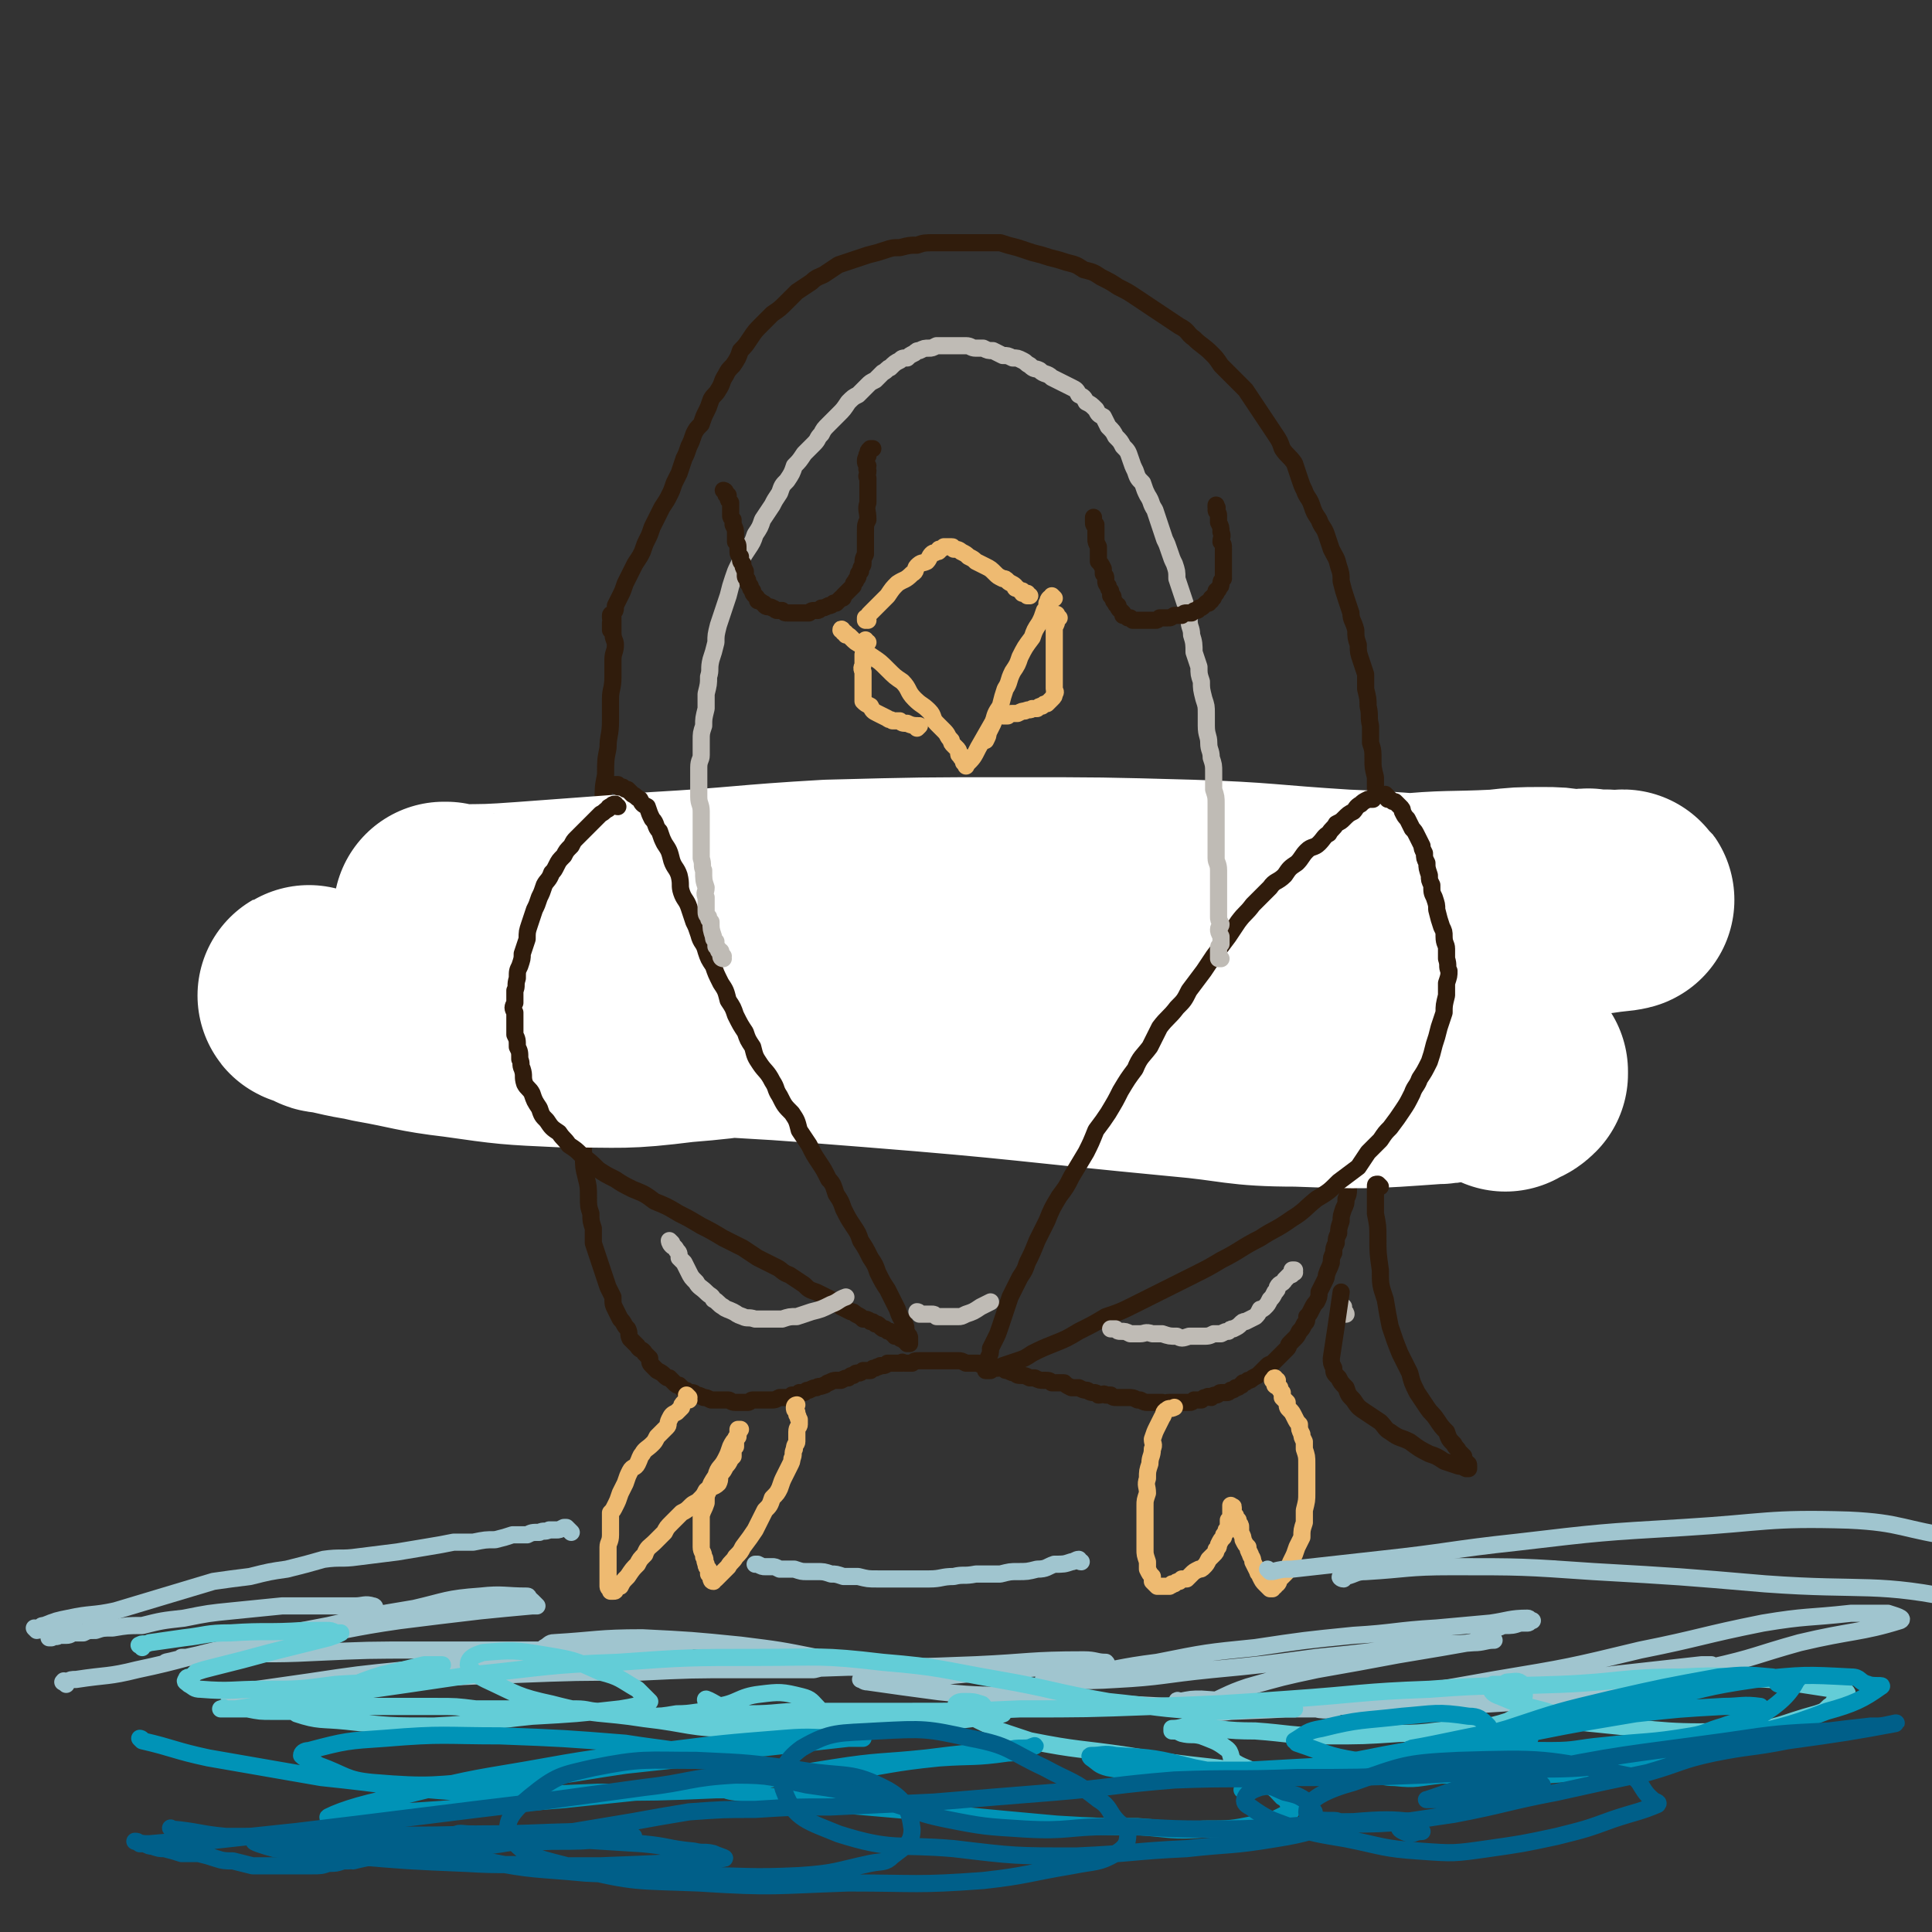 <svg viewBox='0 0 788 788' version='1.1' xmlns='http://www.w3.org/2000/svg' xmlns:xlink='http://www.w3.org/1999/xlink'><rect x="0" y="0" width="788" height="788" fill="#333333" stroke="none"/><g fill='none' stroke='#301C0C' stroke-width='7' stroke-linecap='round' stroke-linejoin='round'><path d='M250,252c0,-1 -1,-2 -1,-1 0,0 0,0 0,1 0,0 0,0 1,1 0,1 0,1 0,2 0,2 0,2 0,3 0,3 1,3 1,5 0,3 -1,3 -1,6 0,4 0,4 0,7 0,5 -1,5 -1,9 0,5 0,5 0,9 0,6 -1,6 -1,11 -1,5 -1,5 -1,11 -1,5 -1,5 -1,11 -1,6 -1,6 -2,13 0,6 0,6 -1,12 0,6 0,6 -1,12 0,6 -1,6 -1,11 -1,6 0,6 -1,11 0,6 -1,6 -1,11 0,5 0,5 0,10 -1,6 -1,6 -1,11 -1,5 -1,5 -1,10 0,5 0,5 0,10 0,4 0,4 0,9 0,4 0,4 0,8 0,5 0,5 0,9 1,4 1,4 1,8 0,4 0,4 1,8 1,4 1,4 1,8 0,4 0,4 1,7 0,3 0,3 1,6 0,3 0,3 0,6 1,3 1,3 2,6 1,3 1,3 2,6 1,3 1,3 2,6 1,2 1,2 2,4 0,3 0,3 1,5 1,2 1,2 2,4 2,2 1,2 3,4 1,2 0,2 1,4 2,2 2,2 3,3 1,2 2,1 3,3 1,1 1,1 2,2 0,2 0,2 1,3 1,1 1,1 2,2 2,1 2,1 3,2 1,1 1,1 2,1 1,1 1,1 2,2 1,1 1,1 2,1 1,1 1,1 2,2 1,0 1,0 2,1 2,0 2,0 3,1 1,0 1,0 3,1 1,0 1,0 3,1 2,0 2,0 4,0 1,0 1,0 3,0 1,0 1,1 3,1 1,0 1,0 2,0 2,0 2,0 3,0 1,0 1,-1 2,-1 2,0 2,0 3,0 1,0 1,0 2,0 2,0 2,0 3,0 1,0 1,0 3,-1 1,0 1,0 2,0 1,0 1,0 2,0 1,-1 1,-1 1,-1 2,0 2,0 3,-1 1,0 1,0 2,0 1,-1 1,-1 2,-1 2,-1 2,-1 3,-1 1,-1 1,0 3,-1 1,0 1,-1 2,-1 2,-1 2,-1 3,-1 1,0 1,0 2,0 2,-1 2,-1 3,-1 1,-1 1,-1 2,-1 1,-1 1,-1 2,-1 1,0 1,0 2,-1 2,0 2,0 3,0 1,-1 1,-1 2,-1 1,-1 1,0 2,-1 2,0 2,0 3,-1 2,0 2,0 3,0 1,0 1,0 3,0 0,-1 0,0 1,0 2,0 2,0 3,0 1,-1 1,-1 3,-1 1,0 1,0 2,0 1,0 1,0 2,0 1,0 1,0 2,0 2,0 2,0 3,0 2,0 2,0 3,0 2,0 2,0 4,0 1,0 1,0 3,1 1,0 1,0 3,0 1,0 1,0 2,0 1,1 1,0 2,1 2,0 2,0 3,0 1,0 1,1 2,1 1,0 1,0 3,0 1,1 1,1 2,1 2,1 2,1 3,1 1,1 1,1 3,1 1,0 1,0 3,1 1,0 1,0 2,0 2,1 2,1 4,1 2,0 2,0 3,1 3,0 3,0 5,0 1,1 1,1 3,2 2,0 2,0 3,0 2,1 2,1 3,1 1,0 1,1 3,1 1,0 1,0 2,1 2,0 2,-1 3,0 1,0 1,0 2,0 1,1 1,1 3,1 1,0 1,0 2,0 1,0 1,0 2,0 2,0 2,0 4,1 1,0 1,0 1,0 2,1 2,1 3,1 2,0 2,0 3,0 2,0 2,0 3,0 1,1 1,0 3,0 1,0 1,0 2,0 2,0 1,0 3,0 1,0 1,0 3,0 1,0 1,0 2,-1 1,0 1,0 3,0 1,-1 1,-1 2,-1 1,-1 1,0 2,0 1,-1 1,-1 2,-1 1,0 1,-1 2,-1 1,0 1,0 2,0 1,0 1,0 2,-1 1,0 1,0 2,-1 1,0 1,0 2,-1 1,0 0,0 1,-1 1,0 1,0 2,-1 1,0 1,0 2,-1 2,-1 2,-1 3,-2 1,-1 1,-1 2,-2 0,0 0,0 1,-1 1,-1 1,0 2,-1 1,-1 1,-1 2,-2 1,-1 1,-1 2,-2 1,-1 1,-1 2,-2 1,-1 0,-1 1,-2 1,-1 1,-1 2,-2 1,-1 1,-1 2,-3 1,-1 1,-1 2,-3 1,-1 1,-1 1,-3 1,-1 1,-1 2,-3 1,-2 1,-2 2,-3 1,-2 1,-2 1,-4 1,-2 1,-2 2,-4 1,-2 1,-2 1,-3 1,-3 1,-2 2,-5 0,-2 0,-2 1,-4 0,-2 0,-2 1,-4 0,-2 0,-2 1,-4 0,-2 0,-2 1,-5 0,-2 0,-2 1,-5 1,-2 1,-2 1,-4 1,-2 1,-2 1,-5 1,-2 1,-2 1,-4 1,-2 1,-2 1,-5 1,-2 1,-2 1,-4 0,-3 0,-3 1,-5 0,-3 0,-3 0,-5 1,-2 1,-2 1,-5 1,-2 0,-2 1,-5 0,-3 0,-3 1,-5 0,-3 0,-3 0,-7 1,-2 1,-2 2,-5 0,-3 0,-3 0,-5 0,-3 1,-3 1,-6 0,-3 0,-3 0,-6 0,-3 0,-3 0,-5 0,-3 0,-3 0,-6 1,-3 1,-3 1,-6 0,-3 0,-3 0,-6 0,-4 0,-4 0,-7 1,-4 1,-4 1,-7 0,-3 0,-3 0,-7 0,-3 0,-3 0,-7 0,-3 0,-3 0,-6 0,-4 0,-4 0,-7 0,-4 0,-4 0,-8 0,-3 0,-3 0,-7 0,-4 0,-4 0,-8 -1,-3 -1,-3 -1,-6 0,-4 0,-4 0,-7 -1,-4 -1,-4 -1,-7 0,-4 0,-4 -1,-7 0,-4 0,-4 0,-7 -1,-4 0,-4 -1,-8 0,-3 0,-3 -1,-7 0,-3 0,-3 0,-6 -1,-3 -1,-3 -2,-6 -1,-3 -1,-3 -1,-6 -1,-3 -1,-3 -1,-6 -1,-4 -2,-4 -2,-7 -1,-3 -1,-3 -2,-6 -1,-3 -1,-3 -2,-7 0,-3 0,-3 -1,-6 -1,-4 -1,-3 -3,-7 -1,-3 -1,-3 -2,-6 -1,-3 -2,-3 -3,-6 -2,-3 -2,-3 -3,-6 -1,-3 -2,-3 -3,-6 -1,-2 -1,-2 -2,-5 -1,-3 -1,-3 -2,-6 -2,-3 -3,-3 -5,-6 -1,-3 -1,-3 -3,-6 -2,-3 -2,-3 -4,-6 -2,-3 -2,-3 -4,-6 -2,-3 -2,-3 -4,-6 -2,-2 -2,-2 -4,-4 -3,-3 -3,-3 -6,-6 -2,-3 -2,-3 -4,-5 -3,-3 -4,-3 -7,-6 -3,-2 -2,-3 -6,-5 -3,-2 -3,-2 -6,-4 -3,-2 -3,-2 -6,-4 -3,-2 -3,-2 -6,-4 -3,-2 -3,-2 -7,-4 -3,-2 -3,-2 -7,-4 -3,-2 -3,-2 -7,-3 -3,-2 -3,-2 -7,-3 -3,-1 -3,-1 -7,-2 -3,-1 -3,-1 -7,-2 -3,-1 -3,-1 -6,-2 -4,-1 -4,-1 -7,-2 -4,0 -4,0 -7,0 -3,0 -3,0 -7,0 -3,0 -3,0 -6,0 -4,0 -4,0 -7,0 -4,0 -4,0 -7,1 -3,0 -3,0 -7,1 -3,0 -3,0 -6,1 -3,1 -3,1 -7,2 -3,1 -3,1 -6,2 -3,1 -3,1 -6,2 -3,2 -3,2 -6,4 -2,1 -3,1 -5,3 -3,2 -3,2 -6,4 -2,2 -2,2 -4,4 -3,3 -3,3 -6,5 -2,2 -2,2 -4,4 -3,3 -3,3 -5,6 -2,3 -2,3 -4,5 -1,3 -1,3 -3,6 -2,2 -2,2 -3,4 -2,3 -1,3 -3,6 -1,2 -2,2 -3,4 -1,3 -1,3 -2,5 -1,2 -1,2 -2,5 -2,2 -2,2 -3,4 -1,3 -1,3 -2,5 -1,3 -1,3 -2,5 -1,3 -1,3 -2,6 -1,2 -1,2 -2,4 -1,3 -1,3 -2,5 -1,2 -1,2 -3,5 -1,2 -1,2 -2,4 -1,2 -1,2 -2,4 -1,3 -1,3 -2,5 -1,2 -1,2 -2,5 -1,2 -1,2 -3,5 -1,2 -1,2 -2,4 -1,2 -1,2 -2,4 -1,3 -1,3 -2,5 -1,2 -1,2 -2,4 0,2 0,2 -1,3 0,2 0,2 -1,4 0,1 0,1 0,1 0,1 0,1 0,2 0,0 0,0 1,0 '/></g>
<g fill='none' stroke='#FFFFFF' stroke-width='90' stroke-linecap='round' stroke-linejoin='round'><path d='M182,373c0,-1 -1,-1 -1,-1 0,0 1,0 1,0 2,1 2,1 3,1 14,0 15,0 29,-1 27,-2 27,-2 54,-4 35,-2 35,-3 70,-5 38,-1 38,-1 75,-1 36,0 36,0 72,1 31,1 31,2 63,4 26,1 26,2 53,3 18,1 18,0 36,0 13,-1 19,-2 25,-3 2,0 -4,1 -8,1 0,0 0,-1 0,-1 0,0 1,0 1,0 0,0 -1,0 -1,0 -1,0 -1,0 -2,0 -1,0 -1,0 -3,0 -2,-1 -2,0 -4,0 -2,0 -2,0 -4,0 -6,-1 -6,-1 -12,-1 -9,0 -9,0 -18,1 -20,1 -20,0 -40,2 -22,2 -22,1 -44,4 -24,3 -24,4 -47,8 -25,4 -25,4 -50,10 -26,5 -26,6 -52,12 -25,5 -25,5 -50,10 -25,5 -25,6 -50,8 -24,3 -24,2 -48,2 -22,-1 -22,-1 -43,-4 -17,-2 -17,-3 -34,-6 -14,-3 -18,-5 -27,-7 -2,0 3,1 5,2 0,0 0,0 0,0 1,1 1,1 3,1 13,3 13,3 25,4 24,2 24,1 47,2 37,2 37,1 74,3 38,2 38,2 76,5 63,5 63,6 126,12 23,2 23,4 47,4 28,1 28,1 56,-1 6,0 6,-1 12,-3 4,0 5,-1 7,-1 0,0 -3,0 -3,1 1,0 2,0 3,0 1,0 1,1 3,1 1,0 1,0 2,0 1,-1 1,0 2,0 1,0 1,-1 2,0 0,0 0,0 1,0 1,0 1,0 1,0 1,0 1,0 1,0 0,0 0,0 1,0 0,0 0,1 1,1 0,0 0,0 0,0 0,0 1,0 1,0 0,0 0,0 0,0 0,1 0,1 0,1 -2,2 -2,1 -5,3 '/></g>
<g fill='none' stroke='#301C0C' stroke-width='7' stroke-linecap='round' stroke-linejoin='round'><path d='M566,325c0,0 -1,-1 -1,-1 0,0 0,1 0,1 1,1 1,0 1,1 1,0 1,0 1,0 1,1 1,1 2,1 1,1 1,1 2,2 1,1 1,1 1,2 1,2 1,2 2,3 1,2 1,2 2,4 1,1 1,1 2,3 1,2 1,2 2,4 0,1 0,1 1,3 0,2 0,2 1,4 0,2 0,2 1,5 0,2 0,2 1,4 0,3 0,3 1,5 1,3 1,3 1,5 1,4 1,4 2,7 1,2 1,2 1,4 0,3 1,3 1,5 0,2 0,2 0,4 1,3 0,3 1,5 0,2 0,2 -1,5 0,3 0,3 0,5 -1,4 -1,4 -1,7 -1,3 -1,3 -2,6 -1,4 -1,4 -2,7 -1,4 -1,4 -2,7 -2,4 -2,4 -4,7 -1,3 -2,3 -3,6 -2,4 -2,4 -4,7 -2,3 -2,3 -5,7 -2,2 -2,2 -4,5 -3,3 -3,3 -5,5 -2,3 -2,3 -4,6 -4,3 -4,3 -8,6 -4,4 -4,4 -9,7 -5,4 -5,5 -10,8 -7,5 -7,4 -13,8 -8,4 -8,5 -16,9 -5,3 -5,3 -11,6 -6,3 -6,3 -12,6 -6,3 -6,3 -12,6 -6,3 -6,3 -12,5 -5,3 -5,3 -11,6 -5,3 -5,3 -10,5 -5,2 -5,2 -9,4 -3,2 -3,2 -6,3 -3,1 -3,1 -6,2 -2,1 -2,1 -3,1 -1,0 -1,0 -2,1 -1,0 -1,0 -1,0 -1,0 -1,0 -1,0 0,0 0,0 0,0 0,0 0,0 0,0 -1,0 -1,0 0,0 0,-1 0,-1 0,-1 0,-1 0,-1 0,-2 1,-1 1,-1 1,-2 1,-2 1,-2 1,-4 1,-2 1,-2 2,-4 1,-2 1,-2 2,-5 1,-3 1,-3 2,-6 1,-3 1,-3 2,-6 2,-4 2,-4 4,-8 2,-3 2,-3 3,-6 2,-4 2,-4 4,-9 2,-4 2,-4 4,-8 2,-5 2,-5 5,-10 3,-4 3,-4 5,-8 3,-5 3,-5 6,-10 2,-4 2,-4 4,-9 3,-4 3,-4 5,-7 3,-5 3,-5 5,-9 3,-5 3,-5 6,-9 2,-5 3,-5 6,-9 2,-4 2,-4 4,-8 3,-4 4,-4 7,-8 3,-3 3,-3 5,-7 3,-4 3,-4 6,-8 2,-3 2,-3 4,-6 3,-4 3,-4 6,-8 2,-3 2,-3 4,-6 3,-4 3,-3 6,-7 3,-3 3,-3 7,-7 2,-3 3,-2 6,-5 2,-3 2,-3 5,-5 2,-2 2,-3 4,-5 2,-2 3,-1 5,-3 2,-2 2,-3 4,-4 1,-2 2,-2 3,-4 2,-1 2,-1 3,-2 2,-2 2,-2 4,-3 1,-1 1,-2 3,-3 1,-1 1,-1 3,-2 1,0 1,0 2,0 0,-1 0,-1 1,-2 0,0 0,0 1,0 0,0 0,0 0,0 1,0 1,0 1,0 '/><path d='M252,329c-1,0 -1,-1 -1,-1 0,0 0,0 0,0 0,0 0,0 0,0 -1,0 -1,0 -2,1 0,0 -1,0 -1,1 -2,1 -1,1 -3,2 -1,1 -1,1 -3,3 -1,1 -1,1 -3,3 -2,2 -2,2 -4,4 -1,1 -1,1 -2,3 -2,2 -2,2 -3,4 -2,2 -2,2 -3,4 -1,2 -1,2 -2,3 -1,3 -2,3 -3,5 -1,3 -1,3 -2,5 -1,3 -1,3 -2,5 -1,3 -1,3 -2,6 -1,3 -1,3 -1,6 -1,3 -1,3 -2,6 0,2 0,2 -1,5 -1,2 -1,2 -1,5 -1,3 0,3 -1,5 0,3 0,3 0,5 -1,2 -1,2 0,4 0,2 0,2 0,4 0,3 0,3 0,5 1,2 1,2 1,5 1,2 1,2 1,5 1,2 0,2 1,4 1,3 0,3 1,6 1,2 2,2 3,4 1,3 1,3 3,6 1,3 1,3 3,5 2,3 2,3 5,5 2,3 2,2 4,5 3,2 3,2 5,4 4,3 4,3 7,6 3,2 3,2 7,4 3,2 3,2 7,4 5,2 5,2 9,5 5,2 5,2 10,5 4,2 4,2 9,5 4,2 4,2 9,5 4,2 4,2 8,4 3,2 3,2 6,4 4,2 4,2 8,4 2,1 2,2 5,3 3,2 3,2 6,4 2,2 2,2 5,3 2,1 2,1 4,2 2,1 2,1 4,2 1,1 1,1 2,2 2,1 2,1 4,2 1,0 1,0 2,1 2,1 2,1 3,2 1,0 2,0 3,1 1,0 1,0 2,1 1,0 1,0 2,1 1,1 1,1 2,1 1,1 1,1 2,1 0,0 0,0 1,1 1,0 1,0 1,1 1,0 1,0 2,0 0,1 0,1 1,1 0,0 0,0 0,0 1,0 1,0 1,1 0,0 0,0 1,0 0,0 0,0 0,0 0,1 0,1 0,1 1,0 1,0 1,0 0,0 0,0 0,0 0,0 0,-1 0,-1 0,0 0,0 0,-1 0,-1 0,-1 -1,-2 -1,-2 0,-2 -1,-4 -2,-3 -2,-3 -3,-6 -2,-4 -2,-4 -4,-8 -2,-3 -2,-3 -4,-7 -1,-3 -1,-3 -3,-6 -2,-4 -2,-4 -4,-7 -1,-3 -1,-3 -3,-6 -2,-3 -2,-3 -4,-7 -1,-3 -1,-3 -3,-6 -1,-3 -1,-4 -3,-6 -2,-4 -2,-4 -4,-7 -2,-3 -2,-3 -4,-7 -2,-3 -2,-3 -4,-6 -1,-4 -1,-4 -3,-7 -3,-3 -3,-3 -5,-7 -2,-3 -1,-3 -3,-6 -2,-4 -3,-4 -5,-7 -2,-3 -2,-3 -3,-7 -2,-3 -2,-3 -3,-6 -2,-3 -2,-3 -4,-7 -1,-3 -1,-3 -3,-6 -1,-4 -1,-4 -3,-7 -2,-4 -2,-4 -3,-7 -2,-3 -2,-3 -3,-6 -1,-4 -2,-3 -3,-7 -1,-3 -1,-3 -2,-5 -1,-3 -1,-3 -2,-6 -1,-3 -2,-3 -3,-6 -1,-3 0,-3 -1,-7 -1,-3 -2,-3 -3,-6 -1,-4 -1,-4 -3,-7 -1,-2 -1,-2 -2,-5 -2,-2 -1,-3 -3,-5 -1,-2 -1,-2 -2,-5 -2,-1 -2,-1 -3,-3 -2,-1 -1,-1 -3,-2 -1,-1 -1,-1 -2,-2 -1,0 -1,0 -2,-1 0,0 0,0 -1,0 -1,0 -1,0 -1,-1 -1,0 -1,0 -1,0 -1,0 -1,0 -2,0 '/></g>
<g fill='none' stroke='#EEBA71' stroke-width='7' stroke-linecap='round' stroke-linejoin='round'><path d='M354,253c-1,0 -1,0 -1,-1 0,0 0,1 0,1 0,-1 0,-1 1,-1 0,-1 0,-1 1,-2 1,-1 1,-1 3,-3 2,-2 2,-2 4,-4 2,-3 2,-3 4,-5 3,-2 3,-1 6,-4 2,-1 1,-2 2,-3 2,-2 2,-1 4,-2 1,-1 1,-2 2,-3 1,-1 1,0 2,-1 1,0 1,0 1,-1 1,0 1,0 2,-1 0,0 0,0 0,0 1,0 1,0 2,0 0,0 0,0 1,0 1,0 0,0 1,1 1,0 2,0 3,1 2,1 2,1 3,2 2,1 2,1 3,2 2,1 2,1 4,2 2,1 2,1 4,3 1,1 1,1 3,2 1,0 1,0 2,1 1,1 2,1 3,2 0,1 0,1 1,1 1,1 1,1 2,1 0,0 0,0 0,1 1,0 1,0 1,0 0,0 1,0 1,0 0,0 0,1 0,1 0,0 0,0 1,0 '/><path d='M344,258c0,-1 -1,-2 -1,-1 0,0 1,0 1,1 1,0 1,0 1,1 1,0 1,0 2,1 2,2 2,2 4,3 2,3 2,3 5,5 3,2 3,2 6,5 3,3 3,3 6,5 3,3 2,4 5,7 3,3 3,2 6,5 2,2 1,3 3,5 2,2 2,2 3,3 2,2 1,2 3,4 0,1 0,1 1,2 1,1 1,1 1,1 1,1 1,1 1,2 0,1 0,1 1,1 0,1 0,1 0,1 0,0 0,0 1,1 0,0 0,0 0,1 0,0 1,0 1,0 0,0 0,0 0,1 0,0 0,0 0,0 0,0 0,0 0,0 0,0 0,1 0,0 3,-3 3,-3 5,-7 4,-7 4,-7 8,-14 '/><path d='M430,244c0,0 -1,-1 -1,-1 0,0 0,0 0,1 0,0 0,-1 0,0 0,0 0,0 0,0 -1,0 -1,0 -1,0 -1,1 0,1 -1,2 0,2 0,2 -1,3 -1,3 -1,3 -2,5 -2,3 -2,3 -3,6 -3,4 -3,4 -5,8 -1,3 -1,3 -3,6 -2,4 -1,4 -3,7 -1,3 -1,3 -2,7 -2,3 -2,3 -3,7 -1,2 -1,2 -2,4 0,1 0,1 -1,3 '/><path d='M354,262c-1,0 -1,-1 -1,-1 0,0 0,0 0,1 0,0 0,0 0,0 0,0 0,0 0,1 0,0 0,0 0,0 0,0 0,0 0,1 0,0 0,0 0,1 -1,1 0,1 -1,2 0,2 0,2 0,4 0,1 -1,1 0,3 0,1 0,1 0,3 0,1 0,1 0,3 0,1 0,1 0,3 0,1 0,1 0,3 1,1 1,1 3,2 1,2 1,2 3,3 2,1 2,1 4,2 1,1 1,0 2,1 1,0 1,0 3,0 1,1 1,1 3,1 2,1 3,1 5,1 0,0 0,0 -1,1 '/><path d='M432,252c-1,-1 -1,-1 -1,-1 0,-1 0,0 0,0 0,0 0,0 0,1 0,1 0,1 0,1 0,1 0,1 -1,3 0,1 0,1 0,3 0,3 0,3 0,5 0,2 0,2 0,5 0,2 0,2 0,4 0,2 0,2 0,3 0,2 0,2 0,3 0,1 0,1 0,2 0,1 1,1 0,2 0,1 0,1 -1,2 -1,1 -1,1 -2,2 -1,0 -1,0 -2,1 -1,0 -1,0 -2,1 -1,0 -1,0 -2,0 -1,1 -1,0 -3,1 -1,0 -1,0 -3,1 -1,0 -1,0 -2,0 -1,0 -1,0 -2,1 -1,0 -1,0 -2,0 0,-1 0,0 0,0 '/></g>
<g fill='none' stroke='#BFBBB5' stroke-width='7' stroke-linecap='round' stroke-linejoin='round'><path d='M295,391c0,0 -1,0 -1,-1 0,0 1,0 1,0 0,0 -1,0 -1,0 0,-1 0,-1 0,-1 0,0 0,0 0,-1 -1,0 -1,0 -1,-1 0,0 0,0 -1,-1 0,-1 0,-1 0,-2 -1,-1 -1,-1 -1,-2 -1,-3 -1,-3 -1,-6 -1,-1 -1,-1 -1,-2 -1,-1 -1,-1 -1,-3 0,-2 0,-2 0,-5 -1,-2 0,-2 0,-4 -1,-3 -1,-3 -1,-7 -1,-2 0,-2 -1,-5 0,-3 0,-3 0,-6 0,-3 0,-3 0,-6 0,-4 0,-4 0,-7 0,-3 -1,-3 -1,-6 0,-3 0,-3 0,-6 0,-3 0,-3 0,-6 0,-3 1,-3 1,-5 0,-3 0,-3 0,-6 0,-3 0,-3 1,-6 0,-3 0,-3 1,-7 0,-3 0,-3 0,-6 1,-4 1,-4 1,-7 1,-3 0,-3 1,-7 1,-3 1,-3 2,-7 0,-3 0,-3 1,-7 1,-3 1,-3 2,-6 1,-3 1,-3 2,-6 1,-4 1,-4 2,-7 1,-3 1,-3 2,-5 2,-4 2,-4 4,-7 2,-3 2,-3 3,-6 2,-3 2,-3 3,-6 2,-3 2,-3 4,-6 1,-2 1,-2 3,-5 1,-3 1,-3 3,-5 2,-3 2,-3 3,-6 2,-2 2,-2 4,-5 2,-2 2,-2 4,-4 2,-2 1,-2 3,-4 1,-2 1,-2 3,-4 2,-2 2,-2 4,-4 2,-2 2,-2 4,-5 2,-2 2,-2 4,-3 2,-2 2,-2 4,-4 1,-1 1,-1 3,-2 2,-2 2,-2 3,-3 2,-1 2,-2 3,-2 2,-2 2,-2 4,-3 1,-1 1,-1 3,-1 1,-1 1,-1 3,-2 1,-1 1,-1 2,-1 2,-1 2,-1 4,-1 1,0 1,0 3,-1 1,0 1,0 3,0 1,0 1,0 3,0 1,0 1,0 3,0 1,0 2,0 3,0 2,0 2,1 4,1 1,0 1,0 3,0 2,1 2,1 4,1 2,1 2,1 4,2 2,0 2,0 4,1 2,0 2,0 4,1 2,1 1,1 3,2 2,2 2,1 4,2 2,2 3,1 5,3 2,1 2,1 4,2 2,1 2,1 4,2 2,1 2,1 3,3 2,1 2,1 3,3 2,1 2,1 4,3 1,2 1,2 3,3 1,2 1,2 2,4 2,2 2,2 3,4 2,2 2,2 3,4 2,2 2,2 3,5 1,3 1,3 2,5 1,3 1,3 3,5 1,3 1,3 2,5 2,3 1,3 3,6 1,3 1,3 2,6 1,3 1,3 2,6 1,2 1,2 2,5 1,3 1,3 2,5 1,3 1,3 1,6 1,3 1,3 2,6 1,3 1,3 2,6 1,2 0,2 1,5 0,3 1,3 1,6 1,3 1,4 1,7 1,3 1,3 2,6 0,3 0,3 1,6 0,3 0,3 1,7 1,3 1,3 1,6 0,3 0,3 0,5 0,4 1,4 1,7 0,3 1,3 1,6 1,3 1,3 1,6 0,4 0,4 0,7 1,3 1,3 1,6 0,3 0,3 0,6 0,2 0,2 0,5 0,2 0,2 0,5 0,3 0,3 0,6 0,2 1,2 1,5 0,2 0,2 0,4 0,3 0,3 0,5 0,1 0,1 0,3 0,2 0,2 0,3 0,2 0,2 0,4 0,1 0,1 1,3 0,1 -1,1 -1,2 0,1 0,1 1,3 0,1 0,1 0,2 0,0 0,0 0,1 -1,1 -1,1 -1,2 0,1 0,1 0,2 0,0 0,0 0,1 0,0 0,0 0,1 0,0 0,0 1,0 '/><path d='M375,536c0,0 0,-1 -1,-1 0,0 1,0 1,1 0,0 0,0 1,0 0,0 0,0 1,0 2,0 2,0 3,0 1,0 1,0 2,1 1,0 1,0 2,0 2,0 2,0 4,0 1,0 1,0 3,0 1,0 1,0 3,-1 3,-1 3,-1 6,-3 2,-1 2,-1 4,-2 '/><path d='M274,507c0,0 -1,-1 -1,-1 0,0 0,1 1,2 1,1 1,0 2,2 1,1 1,1 1,3 1,1 1,1 2,2 1,2 1,2 2,4 1,2 1,2 3,4 1,2 2,2 4,4 2,2 2,1 3,3 2,1 2,2 4,3 1,1 2,1 4,2 2,1 1,1 4,2 2,1 2,0 5,1 3,0 3,0 5,0 3,0 3,0 6,0 3,-1 3,-1 6,-1 3,-1 3,-1 6,-2 4,-1 4,-1 8,-3 3,-1 3,-2 6,-3 '/><path d='M549,536c0,0 0,-1 -1,-1 0,0 0,0 0,0 0,0 0,0 0,-1 0,0 0,0 0,-1 0,0 0,0 0,0 0,0 0,0 -1,0 0,0 0,-1 0,-1 0,1 0,1 0,1 0,1 0,1 0,1 0,0 0,0 0,-1 0,-1 0,-1 0,-1 '/><path d='M528,519c0,0 0,0 -1,-1 0,0 1,0 1,0 0,0 0,0 0,0 0,0 0,0 -1,1 0,1 0,1 -1,1 -1,1 -1,1 -2,2 -1,2 -2,1 -3,3 0,1 0,1 -1,2 -1,2 -1,2 -2,3 -1,2 -1,2 -2,3 -1,1 -1,1 -2,1 -1,2 -1,2 -2,3 -2,1 -2,1 -4,2 -1,0 -1,0 -2,1 -1,1 -1,1 -3,2 -1,0 -1,0 -2,1 -1,0 -1,0 -3,1 -1,0 -1,0 -3,0 -2,1 -2,1 -5,1 -2,0 -2,0 -5,0 -3,1 -3,1 -5,0 -3,0 -3,0 -6,-1 -2,0 -2,0 -4,0 -3,-1 -3,0 -5,0 -2,0 -2,0 -4,0 -2,-1 -2,-1 -4,-1 -1,0 -1,0 -2,-1 -1,0 -1,0 -1,0 0,0 0,0 -1,0 '/></g>
<g fill='none' stroke='#EEBA71' stroke-width='7' stroke-linecap='round' stroke-linejoin='round'><path d='M281,570c0,0 -1,-1 -1,-1 0,0 1,1 1,2 0,0 0,0 -1,0 0,0 0,0 0,0 0,0 0,0 0,0 -1,1 -1,1 -1,1 -1,1 -1,1 -1,2 -1,1 -1,1 -2,2 -2,1 -2,1 -3,3 -1,2 0,2 -1,3 -2,2 -2,2 -4,4 -1,2 -1,2 -2,3 -2,2 -3,2 -4,4 -1,1 -1,2 -2,4 -1,2 -2,1 -3,3 -1,2 -1,2 -2,5 -1,2 -1,2 -2,4 -1,3 -1,3 -2,5 -1,2 -1,2 -2,3 0,3 0,3 0,5 0,2 0,2 0,4 0,3 -1,3 -1,5 0,3 0,3 0,5 0,2 0,1 0,3 0,1 0,1 0,3 0,0 0,0 0,1 0,1 0,1 0,2 0,0 0,0 0,1 0,0 0,0 0,1 0,0 0,0 0,0 0,1 1,1 1,1 0,1 0,1 0,1 0,0 0,0 1,0 1,0 1,0 1,-1 1,-1 1,-1 2,-1 1,-2 1,-2 3,-4 2,-3 2,-3 4,-5 1,-2 1,-2 3,-4 1,-3 2,-3 4,-5 2,-2 2,-2 4,-4 1,-2 1,-2 3,-4 2,-2 2,-2 4,-4 2,-1 2,-1 4,-3 1,-1 2,-1 3,-2 2,-2 2,-2 3,-4 2,-2 3,-1 5,-3 1,-2 0,-2 1,-4 1,-1 1,-1 2,-3 1,-1 1,-1 2,-3 0,0 0,0 1,-1 0,-1 0,-1 0,-2 0,-1 0,-1 1,-2 0,-1 0,-1 0,-2 0,0 0,0 0,0 0,-1 0,-1 0,-1 0,-1 1,-1 1,-1 0,-1 0,-1 0,-1 0,0 0,0 0,0 0,0 0,0 0,0 0,0 0,0 0,0 0,-1 0,-1 0,-1 0,0 0,0 0,0 0,-1 0,-1 0,-1 0,0 0,0 0,0 0,0 1,0 1,0 0,0 -1,0 -1,0 0,1 1,1 0,1 0,1 0,1 0,2 -2,2 -2,2 -3,4 -1,3 -1,3 -2,5 -2,4 -3,3 -4,7 -2,3 -2,3 -3,6 -1,2 -1,2 -1,5 -1,3 -1,2 -2,5 0,1 0,1 0,2 0,2 0,2 0,4 0,1 0,1 0,3 0,2 0,2 0,4 0,2 1,2 1,4 1,1 0,1 1,3 0,1 0,1 1,2 0,1 0,1 0,2 1,0 1,0 1,1 0,0 0,0 0,0 0,1 0,1 0,1 0,0 0,0 0,0 0,0 0,1 1,1 0,0 0,-1 1,-1 0,0 0,0 1,-1 1,-1 1,-1 2,-2 1,-1 1,-1 2,-2 1,-2 2,-2 3,-4 2,-2 2,-2 3,-4 3,-4 3,-4 5,-7 2,-4 2,-4 4,-8 2,-2 2,-2 3,-5 2,-2 2,-2 3,-4 1,-3 1,-3 2,-5 1,-2 1,-2 2,-4 1,-2 1,-2 1,-3 1,-2 0,-2 1,-4 0,-2 1,-2 1,-3 0,-2 0,-2 0,-3 0,-1 0,-1 0,-1 0,-2 1,-2 1,-3 0,-1 0,-1 0,-2 -1,-1 0,-1 -1,-2 0,-1 0,-1 0,-1 -1,-1 -1,-1 -1,-2 0,0 0,0 0,0 0,-1 1,-1 1,-1 0,0 0,0 0,0 '/><path d='M521,563c-1,0 -1,-1 -1,-1 -1,0 0,1 0,1 0,0 -1,0 -1,0 0,0 0,0 1,0 0,0 0,1 0,1 0,0 0,0 0,1 1,1 1,0 2,1 0,1 0,1 1,2 0,1 0,1 0,2 1,1 1,1 2,2 0,2 0,2 1,3 1,1 1,1 2,3 1,2 1,2 2,3 0,2 0,2 1,4 0,1 0,1 1,3 0,2 0,2 0,3 1,3 1,3 1,6 0,3 0,3 0,6 0,3 0,3 0,6 0,3 0,3 -1,7 0,2 0,2 0,5 -1,3 -1,3 -1,6 -1,2 -1,2 -2,4 -1,3 -1,3 -2,5 -1,2 -1,2 -1,3 -1,2 -1,2 -2,3 -1,1 -1,1 -2,2 -1,1 0,1 -1,2 0,0 -1,0 -1,0 0,0 0,0 0,1 0,0 0,0 0,0 -1,0 -1,0 -1,0 0,0 0,0 0,1 0,0 0,0 -1,0 0,0 0,0 0,0 0,0 0,0 -1,-1 0,0 0,0 -1,-1 -1,-1 -1,-1 -2,-3 0,-1 -1,-1 -1,-2 -1,-2 -1,-2 -2,-4 0,-2 -1,-2 -1,-3 -1,-2 -1,-2 -1,-3 -1,-1 -1,-1 -2,-3 0,-1 0,-1 -1,-3 0,-1 0,-1 0,-2 0,-1 0,-1 -1,-2 0,0 0,0 0,-1 -1,-1 -1,-1 -1,-1 0,-1 0,-1 -1,-1 0,-1 0,-1 0,-1 0,-1 0,-1 0,-1 0,-1 0,-1 0,-1 0,0 0,0 0,0 0,-1 0,0 -1,-1 0,0 0,0 0,0 0,0 0,0 0,0 0,0 0,0 0,0 0,1 0,1 0,1 0,1 0,1 0,1 0,1 0,1 0,2 0,1 0,1 -1,2 0,2 0,2 0,3 -1,1 -1,1 -1,2 -1,1 -1,1 -1,2 -1,1 -1,1 -2,3 0,1 0,1 -1,2 0,1 0,1 -1,2 -1,1 -1,1 -2,2 -1,2 -1,2 -2,3 -1,1 -1,1 -2,1 -2,1 -2,1 -3,2 -1,1 -1,1 -2,2 -1,0 -1,0 -2,0 -1,1 -1,1 -1,1 -1,0 -1,0 -2,1 0,0 0,0 -1,0 0,1 0,0 -1,1 -1,0 -1,0 -1,0 -1,0 -1,0 -1,0 0,0 0,0 -1,0 0,0 0,0 0,0 -1,0 -1,0 -1,0 0,0 0,0 0,0 -1,0 -1,0 -1,0 0,0 0,0 0,0 -1,-1 -1,-1 -2,-2 0,-1 0,-1 0,-2 -1,-1 -1,-1 -2,-3 0,-1 0,-1 0,-3 -1,-3 -1,-3 -1,-5 0,-2 0,-2 0,-4 0,-2 0,-2 0,-5 0,-2 0,-2 0,-4 0,-3 0,-3 0,-5 0,-2 0,-2 1,-5 0,-3 -1,-3 0,-6 0,-3 0,-3 1,-6 0,-3 1,-3 1,-6 1,-2 0,-2 0,-4 1,-3 1,-3 2,-5 1,-2 1,-2 2,-4 1,-1 0,-2 2,-3 1,-1 1,0 3,-1 '/></g>
<g fill='none' stroke='#301C0C' stroke-width='7' stroke-linecap='round' stroke-linejoin='round'><path d='M563,484c-1,-1 -1,-1 -1,-1 -1,0 -1,0 -1,1 0,0 0,0 0,0 0,1 0,1 0,2 0,1 0,1 0,3 0,3 0,3 0,6 1,5 1,5 1,10 0,6 0,6 1,13 0,6 0,6 2,12 1,6 1,6 2,11 2,6 2,6 4,11 2,4 2,4 4,8 1,4 1,4 3,8 2,3 2,3 4,6 2,3 2,2 4,5 2,3 2,3 4,5 1,3 1,3 3,5 1,2 1,1 2,3 1,1 1,1 2,2 0,1 0,1 0,2 1,0 1,0 1,1 1,0 1,0 1,1 0,0 0,0 0,0 0,0 0,0 0,1 0,0 0,0 0,0 0,0 -1,0 -1,0 -2,-1 -2,-1 -3,-1 -3,-1 -3,-1 -6,-2 -3,-2 -3,-2 -6,-3 -4,-2 -4,-2 -8,-5 -4,-2 -4,-1 -8,-4 -2,-1 -2,-2 -4,-4 -3,-2 -3,-2 -6,-4 -3,-2 -3,-2 -5,-5 -2,-2 -2,-2 -3,-5 -2,-2 -2,-2 -3,-4 -2,-2 -2,-2 -2,-4 -1,-2 -1,-2 -1,-4 2,-13 2,-13 4,-27 '/><path d='M447,214c-1,-1 -1,-1 -1,-1 0,-1 0,0 0,0 0,0 0,-1 0,-1 0,0 0,0 0,0 0,-1 0,-1 0,-1 0,0 0,0 0,0 0,0 0,0 0,1 0,0 0,1 0,1 0,1 0,1 1,2 0,1 0,1 0,2 0,2 0,2 0,3 0,1 0,1 1,3 0,1 0,1 0,3 0,1 0,1 0,3 1,1 1,1 2,3 0,1 0,1 0,2 1,1 1,1 1,2 0,2 0,2 1,3 0,1 0,1 1,2 0,1 0,1 0,2 1,0 1,0 1,1 0,1 0,1 1,2 0,1 1,1 1,1 0,1 0,1 1,2 0,0 0,0 1,1 0,0 0,0 0,1 1,0 1,0 2,1 0,0 0,0 1,0 1,1 1,1 1,1 1,0 1,0 2,0 1,0 1,0 2,0 1,0 1,0 2,0 1,0 1,0 3,0 1,0 1,0 2,-1 1,0 1,0 1,0 1,0 1,0 2,0 2,0 1,0 3,-1 0,0 1,0 1,0 1,0 1,0 2,0 1,-1 1,-1 2,-1 1,0 1,0 2,0 0,0 0,0 0,0 1,-1 1,-1 2,-1 0,0 0,0 0,0 1,0 1,-1 1,-1 1,0 1,0 2,-1 0,0 0,0 1,-1 0,0 0,0 1,0 0,-1 0,-1 1,-1 0,0 0,0 0,-1 1,0 1,0 1,-1 0,0 0,0 1,-1 0,0 0,0 0,-1 1,-1 1,0 1,-1 1,-1 1,-1 1,-2 0,-1 0,-1 1,-2 0,-2 0,-2 0,-3 0,-1 0,-1 0,-3 0,-1 0,-1 0,-2 0,-2 0,-2 0,-4 0,-2 0,-2 -1,-3 0,-2 1,-2 0,-4 0,-2 0,-2 -1,-4 0,-1 0,-1 0,-3 0,-1 -1,-1 -1,-2 0,-1 1,-1 0,-1 0,-1 0,-1 0,-1 '/><path d='M296,201c0,0 -1,-1 -1,-1 0,0 1,0 1,1 0,0 0,0 0,0 0,1 0,1 1,1 0,1 0,1 0,1 0,1 0,1 1,2 0,1 0,1 0,2 0,1 0,1 0,3 0,1 0,1 1,2 0,1 0,1 0,2 1,2 1,2 1,4 0,2 0,1 0,3 1,1 1,1 1,3 0,2 0,2 1,3 0,2 0,2 1,3 0,1 0,1 1,3 0,1 0,1 0,2 0,1 1,1 1,2 0,1 0,1 1,2 0,1 0,1 1,2 0,1 0,1 1,2 1,1 1,1 1,2 1,0 1,0 2,1 1,0 1,1 1,1 1,1 2,0 3,1 1,0 1,1 2,1 1,0 1,0 2,0 1,1 1,1 2,1 1,0 1,0 2,0 1,0 1,0 2,0 1,0 1,0 2,0 1,0 1,0 3,0 1,-1 1,-1 3,-1 1,0 1,0 2,-1 1,0 1,0 3,-1 1,0 1,0 2,-1 0,0 1,0 1,0 1,-1 1,-1 2,-2 1,0 1,0 1,-1 1,-1 1,-1 2,-2 1,-1 1,-1 2,-2 0,-1 0,-1 1,-2 0,-1 1,-1 1,-2 0,-1 0,-1 1,-2 0,-2 1,-2 1,-3 0,-2 0,-2 1,-4 0,-2 0,-2 0,-3 0,-3 0,-3 0,-6 0,-3 0,-3 1,-5 0,-4 -1,-4 0,-7 0,-3 0,-3 0,-6 0,-2 0,-2 0,-4 -1,-1 0,-1 0,-3 -1,-1 0,-1 0,-2 -1,-1 -1,-1 -1,-2 0,-1 0,-1 1,-2 0,0 -1,0 0,-1 0,0 0,0 0,0 0,-1 0,-1 1,-2 0,0 0,0 1,0 '/></g>
<g fill='none' stroke='#A0C5CF' stroke-width='7' stroke-linecap='round' stroke-linejoin='round'><path d='M548,644c-1,0 -2,-1 -1,-1 0,-1 1,0 2,0 4,-1 4,-2 8,-2 17,-1 17,-2 35,-2 29,0 29,0 58,2 35,2 35,2 70,5 41,3 45,-1 82,7 4,1 1,5 2,10 '/><path d='M518,641c0,0 -1,-1 -1,-1 0,0 1,1 2,1 4,-1 4,-1 8,-1 18,-2 18,-2 36,-4 28,-3 28,-4 56,-7 34,-4 34,-4 68,-6 33,-2 34,-4 67,-3 22,1 22,4 44,7 0,0 0,0 0,0 '/><path d='M441,637c-1,0 -1,-1 -1,-1 -1,0 -2,1 -3,1 -3,1 -3,1 -7,1 -3,1 -3,2 -7,2 -4,1 -4,1 -8,1 -3,0 -3,0 -7,1 -5,0 -5,0 -10,0 -5,1 -5,0 -9,1 -5,0 -5,1 -10,1 -5,0 -5,0 -11,0 -5,0 -5,0 -10,0 -4,0 -4,0 -8,-1 -3,0 -3,0 -6,0 -3,-1 -3,-1 -5,-1 -3,-1 -3,-1 -6,-1 -2,0 -2,0 -4,0 -2,0 -2,0 -5,-1 -1,0 -1,0 -2,0 -2,0 -2,0 -4,0 -2,-1 -2,-1 -3,-1 -2,0 -2,0 -3,0 -1,0 -1,0 -3,-1 0,0 0,0 -1,0 0,0 0,0 0,0 '/><path d='M153,656c0,0 0,-1 -1,-1 -3,-1 -4,0 -7,0 -7,0 -7,0 -14,0 -8,0 -8,0 -16,0 -10,1 -10,1 -20,2 -10,1 -10,1 -20,3 -9,1 -9,1 -17,3 -6,0 -6,0 -12,1 -4,0 -4,0 -7,1 -3,0 -3,0 -5,1 -2,0 -2,0 -4,0 -1,0 -1,1 -3,1 0,0 0,0 -1,0 -1,0 -1,0 -1,0 0,0 0,0 -1,0 -1,1 -1,0 -3,1 -1,0 -1,0 -1,0 '/><path d='M15,665c0,0 -1,-1 -1,-1 0,0 1,1 1,1 1,0 1,-1 1,-1 0,0 0,0 0,0 1,-1 1,-1 2,-1 5,-2 5,-2 10,-3 9,-2 10,-1 19,-3 10,-3 10,-3 20,-6 10,-3 10,-3 20,-6 7,-1 7,-1 15,-2 8,-2 8,-2 15,-3 8,-2 8,-2 15,-4 7,-1 7,0 14,-1 8,-1 8,-1 16,-2 6,-1 6,-1 12,-2 6,-1 6,-1 11,-2 4,0 4,0 8,0 5,-1 5,-1 9,-1 4,-1 4,-1 7,-2 3,0 3,0 6,0 2,-1 2,-1 5,-1 2,-1 2,0 4,-1 2,0 2,0 3,0 1,0 1,0 3,-1 0,0 0,0 1,0 1,1 1,1 2,2 '/><path d='M27,687c-1,-1 -2,-1 -1,-1 0,-1 0,0 1,0 2,-1 2,-1 4,-1 13,-2 13,-1 25,-4 19,-4 19,-5 37,-9 20,-5 20,-5 41,-9 17,-4 17,-4 35,-7 13,-3 13,-4 27,-5 9,-1 10,0 19,0 1,0 0,1 1,1 0,1 0,0 1,1 0,0 0,0 1,1 0,0 0,0 1,1 0,0 0,0 0,0 -1,0 -1,0 -2,0 -11,1 -11,1 -21,2 -17,2 -17,2 -33,4 -21,3 -21,4 -41,7 -18,3 -19,3 -37,6 -9,2 -14,3 -17,4 -2,0 5,-1 8,-2 1,0 0,0 -1,0 0,0 -1,0 -1,0 7,0 8,0 16,-1 19,-1 19,0 38,-1 22,-1 22,-1 44,-1 22,0 22,0 45,0 18,0 18,0 37,1 13,1 16,1 27,2 1,0 -1,0 -3,0 -3,0 -3,0 -7,0 -8,0 -8,-1 -16,0 -22,0 -22,0 -44,1 -23,2 -23,2 -45,4 -20,2 -20,2 -40,5 -14,2 -14,2 -28,4 -3,0 -3,1 -5,1 0,0 1,0 1,0 2,0 2,0 3,0 11,-1 11,-2 21,-3 18,-2 18,-1 37,-2 27,-2 27,-2 54,-3 26,-1 26,-1 52,-1 21,-1 21,-1 41,-1 15,0 15,0 30,0 4,-1 4,-1 7,-1 0,0 1,0 1,0 -1,0 -1,0 -2,-1 -3,-1 -2,-2 -5,-3 -15,-3 -15,-3 -31,-5 -20,-2 -20,-2 -40,-3 -18,0 -19,1 -36,2 -2,0 -2,1 -4,2 -1,1 -2,1 -2,2 1,1 2,1 4,1 10,3 10,4 21,4 23,2 23,1 46,1 27,1 27,1 55,0 26,0 26,0 52,-1 22,-1 22,-2 44,-2 5,0 5,1 9,1 1,1 0,1 0,1 0,0 0,0 0,0 0,0 0,0 -1,0 -4,0 -4,0 -8,0 -18,1 -18,1 -36,3 -19,1 -19,2 -39,3 -7,0 -7,0 -15,0 0,0 -1,0 -1,0 1,0 1,1 3,1 14,2 14,2 29,4 18,2 18,1 37,2 19,2 19,1 38,3 19,1 19,1 37,2 15,0 15,0 31,0 9,0 14,0 18,0 2,0 -4,1 -7,0 -2,0 -2,-1 -4,-1 -8,-1 -8,-1 -15,-1 -14,-1 -14,-1 -28,-2 -4,0 -4,0 -9,1 0,0 -1,-1 -1,0 2,0 3,0 7,1 20,1 20,0 40,1 23,0 23,0 46,0 24,-1 24,0 48,-2 20,-1 20,-1 40,-4 15,-2 16,-2 30,-6 5,-1 6,-2 10,-3 1,-1 0,-1 -1,-1 -1,0 -1,0 -2,-1 -2,0 -2,0 -4,0 -18,2 -18,2 -36,4 -24,4 -24,4 -48,8 -8,1 -7,2 -15,4 -2,0 -3,0 -4,0 0,0 0,0 1,0 12,-1 12,-1 25,-2 20,-2 20,-1 40,-4 20,-4 20,-4 41,-9 18,-4 18,-5 36,-10 21,-5 25,-4 41,-9 2,-1 -2,-2 -5,-3 -1,0 -1,0 -2,0 -7,0 -7,0 -13,0 -18,2 -18,1 -36,4 -25,5 -25,6 -50,11 -29,7 -29,7 -59,12 -28,5 -28,5 -56,9 -26,3 -26,3 -52,4 -7,1 -7,0 -14,0 0,0 0,0 0,-1 1,-1 1,-1 2,-1 10,-4 10,-5 19,-8 14,-4 14,-4 28,-7 17,-3 17,-3 33,-6 18,-3 18,-3 35,-6 1,0 -1,0 -1,0 2,0 2,0 4,0 1,0 2,0 1,0 -3,0 -4,1 -8,1 -12,1 -12,0 -23,1 -21,3 -21,3 -41,5 -22,3 -22,3 -43,5 -20,2 -20,3 -39,4 -15,1 -20,0 -29,0 -2,0 3,0 6,0 0,0 -1,0 0,0 4,-1 4,-1 9,-2 15,-2 15,-3 31,-5 20,-4 20,-4 40,-6 20,-3 20,-3 40,-5 17,-1 17,-2 34,-3 11,-1 11,-1 22,-2 7,-1 8,-2 15,-2 1,0 1,1 2,1 0,0 0,0 0,0 0,0 0,0 0,0 -1,0 -1,1 -2,1 -1,0 -1,0 -3,0 -3,1 -3,1 -7,1 -2,1 -2,1 -4,1 -2,0 -2,0 -4,1 -1,0 -1,0 -1,0 0,0 -1,0 -1,0 0,0 1,0 1,0 '/></g>
<g fill='none' stroke='#63CDD7' stroke-width='7' stroke-linecap='round' stroke-linejoin='round'><path d='M58,672c0,-1 -2,-1 -1,-1 1,-1 2,0 4,-1 7,-1 7,-1 14,-2 9,-1 9,-2 19,-2 15,-1 15,0 30,-1 5,0 5,0 9,0 2,0 2,0 4,1 1,0 1,0 2,0 0,0 0,0 0,0 -2,1 -2,1 -5,2 -12,3 -12,3 -24,6 -11,3 -11,3 -23,6 -4,1 -4,1 -7,2 -1,1 -1,1 -2,2 -1,0 -2,0 -2,1 -1,1 0,1 1,2 2,1 2,2 5,2 12,1 13,0 25,0 15,0 15,0 30,-2 14,-1 15,0 28,-3 8,-1 8,-2 15,-4 0,-1 1,-1 0,-1 -3,0 -3,0 -7,0 -8,2 -8,2 -17,4 -10,3 -10,4 -20,7 -6,1 -6,1 -11,3 -3,1 -4,1 -6,2 0,1 0,3 2,4 9,3 10,2 20,3 18,2 18,2 36,2 20,-1 20,-2 40,-4 18,-1 18,-1 36,-3 6,-1 6,-1 12,-3 0,0 0,0 -1,-1 -2,-2 -2,-2 -4,-4 -7,-4 -7,-5 -15,-7 -11,-5 -11,-5 -23,-7 -12,-2 -13,-2 -25,-1 -3,1 -6,2 -6,5 1,2 3,4 7,6 13,6 13,7 27,10 19,5 19,3 38,6 18,2 18,4 37,4 15,1 16,0 31,-2 2,0 1,-1 2,-1 1,-1 2,0 2,-1 0,-1 0,-2 -1,-4 -3,-3 -3,-4 -7,-5 -8,-2 -9,-2 -17,-1 -9,1 -9,4 -18,5 -3,0 -5,-3 -4,-3 3,1 6,4 12,5 15,3 15,3 30,4 13,1 14,0 27,0 15,0 15,0 30,0 11,-1 16,-2 22,-3 1,0 -4,1 -7,1 0,-1 0,-1 0,-1 0,0 1,0 1,-1 0,0 0,-1 -1,-1 -1,-1 -1,-2 -2,-2 -3,-1 -3,-1 -7,-1 -1,0 -2,0 -3,1 0,1 0,2 1,2 8,5 9,5 17,9 6,2 6,2 12,4 20,4 20,3 40,6 18,3 18,3 36,5 8,1 13,3 15,2 1,-1 -4,-2 -7,-4 -3,-2 -1,-4 -4,-6 -4,-3 -5,-3 -10,-5 -4,-1 -4,0 -8,-1 -2,-1 -2,-1 -4,-1 0,0 0,-1 0,-1 4,0 4,-1 8,-1 13,1 13,2 26,2 14,1 14,2 29,2 15,0 15,0 30,-1 12,0 12,-1 25,-2 9,-1 10,0 19,-3 4,-2 5,-3 6,-7 1,-4 1,-5 0,-8 -2,-2 -3,-1 -6,-1 -1,0 -1,1 -3,1 -1,0 -1,0 -3,0 -1,1 -2,0 -1,1 0,2 1,3 4,4 7,3 7,3 15,5 12,3 11,5 23,6 30,3 31,4 61,3 15,-1 15,-3 30,-7 3,-1 3,-1 5,-3 2,0 1,-1 2,-2 2,-1 2,-1 4,-2 1,-1 2,-1 1,-2 -1,-1 -2,-1 -5,-1 -13,-2 -13,-2 -26,-4 -18,-1 -18,-2 -36,-1 -25,0 -25,2 -50,3 -27,1 -27,0 -53,2 -28,1 -28,2 -57,4 -28,2 -28,2 -56,3 -27,1 -27,1 -54,1 -23,1 -23,1 -45,1 -9,0 -9,0 -18,0 0,0 0,0 0,0 -5,0 -5,0 -9,0 -8,0 -8,0 -16,0 -11,0 -11,1 -22,1 -8,0 -8,-1 -16,-1 -7,0 -7,1 -14,1 -6,1 -6,1 -11,1 -5,-1 -5,-1 -11,-1 -5,0 -5,0 -9,-1 -5,0 -5,-1 -10,-1 -5,0 -6,0 -11,0 -7,0 -7,0 -14,0 -8,0 -8,0 -16,0 -8,-1 -8,-1 -16,-1 -7,0 -7,0 -15,0 -6,0 -6,0 -13,0 -6,0 -6,0 -12,0 -7,1 -7,1 -14,2 -7,0 -7,0 -13,0 -5,0 -5,0 -10,-1 -3,0 -2,0 -5,0 -2,0 -2,0 -4,0 -1,-1 -1,0 -2,0 0,0 0,0 1,0 2,0 2,0 5,0 21,-3 21,-3 42,-6 28,-4 28,-4 55,-8 30,-3 30,-4 59,-5 28,-2 29,-2 57,-2 25,0 26,-1 51,2 24,2 24,3 47,7 23,4 22,5 45,9 20,2 20,3 41,4 14,0 14,-1 28,-1 3,0 3,0 7,0 '/></g>
<g fill='none' stroke='#0093B7' stroke-width='7' stroke-linecap='round' stroke-linejoin='round'><path d='M58,710c0,0 -1,-1 -1,-1 0,0 1,0 1,1 13,3 13,4 27,7 23,4 23,4 46,8 29,3 29,4 57,6 28,2 28,1 56,0 24,0 24,0 48,-1 9,0 10,0 17,-1 1,0 0,-1 0,-1 -1,-1 -1,-1 -3,-2 -6,-4 -6,-6 -13,-8 -18,-5 -19,-4 -38,-7 -25,-2 -25,-2 -51,-3 -23,0 -23,-1 -47,1 -15,1 -16,1 -31,5 -2,0 -3,1 -3,2 2,2 4,2 7,4 11,4 11,6 22,7 24,2 25,1 49,-1 27,-1 27,-2 54,-6 28,-3 28,-3 55,-7 18,-2 18,-2 36,-4 3,0 6,0 6,0 -1,-1 -4,0 -7,0 -13,0 -13,-1 -25,0 -25,2 -25,2 -49,5 -29,3 -29,3 -57,8 -24,4 -24,4 -48,10 -16,3 -26,6 -32,9 -2,1 8,-1 16,-1 15,-1 15,-1 30,-2 25,-2 25,-2 50,-4 29,-3 29,-3 57,-6 28,-3 28,-2 55,-5 21,-3 21,-4 41,-6 14,-1 14,0 28,-2 5,0 8,-2 11,-3 1,0 -2,1 -4,1 -4,0 -4,0 -8,1 -16,1 -16,1 -32,3 -19,2 -19,1 -38,4 -19,3 -19,3 -37,7 -4,1 -8,1 -7,2 2,1 6,1 13,2 16,2 16,2 33,4 23,2 23,2 46,4 21,2 21,2 43,4 17,1 17,1 33,1 14,1 14,2 27,1 11,0 11,0 21,-2 7,-1 8,-2 14,-5 1,0 1,-1 0,-2 -1,-2 -1,-3 -3,-4 -3,-3 -3,-4 -7,-5 -14,-5 -14,-4 -29,-7 -16,-4 -16,-4 -32,-5 -5,-1 -5,0 -10,0 0,0 -1,0 0,1 3,2 3,3 7,4 11,2 12,1 23,1 17,0 17,0 34,0 18,-1 18,-1 36,-2 16,-1 16,-1 32,-3 14,-3 15,-3 29,-6 1,0 1,-1 1,-1 1,-1 1,-1 1,-2 0,-2 0,-2 -1,-4 -3,-3 -4,-4 -8,-4 -13,-2 -14,-1 -27,0 -17,2 -17,1 -33,5 -6,1 -6,2 -11,5 0,0 1,0 1,1 12,4 12,5 24,7 18,4 18,3 37,5 20,1 20,3 40,1 29,-2 29,-3 57,-11 15,-4 16,-4 29,-12 10,-6 14,-10 17,-16 2,-1 -4,2 -7,2 -2,0 -1,-2 -3,-3 -11,-1 -11,-1 -22,0 -22,4 -22,4 -44,9 -21,5 -21,5 -42,12 -14,4 -15,4 -28,10 -5,3 -13,7 -9,7 18,2 26,-1 52,-3 17,-1 17,-2 35,-4 15,-2 15,-1 30,-3 6,-1 6,-1 13,-3 18,-5 19,-4 37,-11 11,-3 15,-5 22,-10 2,-1 -3,0 -5,-1 -4,-1 -3,-3 -7,-3 -19,-1 -19,-1 -39,1 -21,3 -21,4 -42,9 -26,5 -26,5 -51,10 -24,4 -35,7 -47,9 -4,1 7,-1 15,-2 1,0 1,1 3,1 6,1 7,1 13,1 13,1 13,1 26,1 10,0 10,-1 21,-2 18,-2 18,-1 36,-4 6,-1 6,-2 13,-4 5,-2 6,-1 10,-4 3,-1 2,-1 4,-3 0,-1 1,-1 1,-1 -7,-1 -8,0 -15,0 -18,1 -18,1 -36,3 -30,5 -29,5 -59,11 -23,5 -23,5 -46,11 -3,1 -6,2 -7,3 0,0 2,-1 4,0 5,0 5,1 10,1 9,1 9,0 19,-1 10,0 10,1 19,0 19,-2 19,-3 38,-6 6,-1 6,0 11,-1 '/><path d='M624,709c0,-1 0,-1 -1,-1 -35,4 -35,3 -70,10 -21,4 -21,4 -41,10 -3,0 -4,0 -5,2 -1,0 0,0 1,1 0,0 0,0 0,0 '/></g>
<g fill='none' stroke='#005F89' stroke-width='7' stroke-linecap='round' stroke-linejoin='round'><path d='M71,747c-1,-1 -1,-1 -1,-1 -1,-1 0,0 0,0 11,1 11,2 22,3 24,0 24,0 48,0 27,-1 27,0 55,-1 25,0 25,-1 51,-1 5,0 5,0 10,1 1,0 1,0 2,1 0,0 1,0 0,0 -4,1 -4,0 -9,1 -12,1 -12,1 -24,1 -22,1 -22,0 -44,0 -22,0 -22,0 -43,0 -17,0 -23,-1 -34,0 -2,0 4,2 8,3 15,2 15,2 31,3 23,2 23,2 47,3 16,1 16,0 33,1 11,0 11,0 22,0 25,-1 30,-1 50,-3 2,0 -2,-1 -4,-2 -4,-1 -4,0 -8,-1 -11,-1 -10,-2 -21,-3 -16,-1 -16,-1 -32,-2 -19,-1 -19,-2 -38,-2 -4,0 -5,-1 -7,1 -1,1 -1,3 0,4 5,4 6,4 13,6 20,4 20,3 41,5 22,1 22,1 45,1 21,0 21,1 42,0 15,-1 15,-2 29,-5 5,-1 6,0 9,-3 5,-4 8,-5 8,-11 -1,-8 -3,-12 -10,-16 -15,-8 -17,-5 -35,-8 -21,-3 -21,-3 -43,-4 -21,0 -22,-1 -42,3 -13,3 -15,3 -26,12 -6,5 -11,10 -8,16 6,9 13,9 27,13 24,6 25,5 50,6 31,2 31,1 61,0 28,0 28,1 55,-1 18,-2 18,-3 36,-6 10,-2 11,-1 18,-5 5,-3 5,-5 5,-9 0,-2 -2,-2 -4,-4 -4,-4 -3,-6 -8,-9 -10,-8 -11,-7 -22,-13 -15,-7 -14,-9 -30,-12 -18,-4 -19,-4 -38,-3 -16,1 -19,0 -31,7 -7,5 -10,11 -7,18 4,11 10,12 22,17 22,7 24,4 47,6 25,3 25,3 50,3 23,-1 23,-2 45,-3 18,-2 18,-1 36,-4 13,-2 18,-4 25,-7 2,-1 -5,0 -8,-1 -2,-1 -1,-2 -1,-3 -2,-3 -1,-3 -4,-5 -3,-2 -4,-2 -8,-3 -5,-2 -5,-3 -10,-2 -3,1 -5,2 -6,4 -1,2 0,3 2,4 7,5 8,5 16,8 11,3 11,3 23,5 15,3 15,4 30,5 14,1 14,1 28,-1 14,-2 14,-2 28,-5 12,-3 12,-3 23,-7 9,-3 11,-3 18,-6 1,-1 -1,-1 -2,-2 -6,-5 -4,-9 -11,-10 -33,-7 -34,-7 -68,-6 -22,1 -23,2 -43,9 -11,3 -19,7 -19,12 0,4 8,5 17,5 21,0 22,-1 43,-4 21,-4 21,-5 42,-9 18,-4 18,-4 37,-8 14,-4 13,-5 27,-8 15,-3 15,-2 30,-5 22,-3 28,-4 44,-7 2,-1 -4,1 -7,1 -2,0 -2,0 -3,0 -9,1 -9,1 -17,2 -20,1 -21,1 -41,4 -43,6 -43,5 -86,14 -19,3 -22,5 -37,10 -1,0 2,0 4,0 3,0 3,0 5,0 3,1 3,1 6,1 5,-1 5,-2 10,-3 8,-1 8,-1 16,-2 3,-1 3,-1 6,-2 '/><path d='M649,721c0,0 0,-1 -1,-1 -1,0 -1,1 -2,1 -14,1 -15,0 -29,1 -18,1 -18,1 -37,2 -26,1 -26,1 -51,1 -25,1 -25,0 -50,1 -25,2 -25,3 -49,5 -25,2 -25,2 -49,4 -21,1 -21,1 -42,2 -15,0 -15,0 -31,1 -13,0 -13,0 -27,1 -12,2 -12,2 -23,4 -12,2 -12,2 -24,4 -12,2 -12,3 -23,4 -12,2 -12,2 -24,3 -11,1 -11,1 -22,2 -11,1 -13,1 -21,3 -1,0 3,-1 2,-1 -1,1 -3,1 -6,1 -3,1 -3,1 -6,1 -3,1 -3,1 -7,1 -3,0 -3,0 -7,0 -5,0 -5,0 -9,0 -4,0 -4,0 -8,0 -4,-1 -4,-1 -8,-2 -3,0 -4,0 -7,-1 -3,-1 -3,-1 -7,-2 -3,0 -3,0 -7,0 -3,-1 -3,-1 -7,-2 -2,0 -2,0 -5,-1 -1,0 -1,0 -3,-1 -1,0 -1,0 -2,0 -1,-1 -1,-1 -2,-1 0,0 0,0 0,0 3,1 3,1 6,1 11,-1 11,-1 23,-1 18,-2 18,-2 37,-4 25,-3 25,-3 49,-6 24,-3 24,-3 49,-6 22,-3 22,-3 44,-6 18,-2 18,-4 37,-5 15,0 15,1 29,4 14,2 14,2 28,6 15,3 14,5 29,8 15,3 16,3 32,4 18,1 18,-1 35,-1 19,0 19,1 37,1 17,0 17,0 34,-1 14,-1 14,-2 28,-2 12,-1 16,-1 24,0 2,0 -5,1 -5,2 -1,1 1,2 4,3 2,0 2,-1 5,-1 '/></g>
</svg>